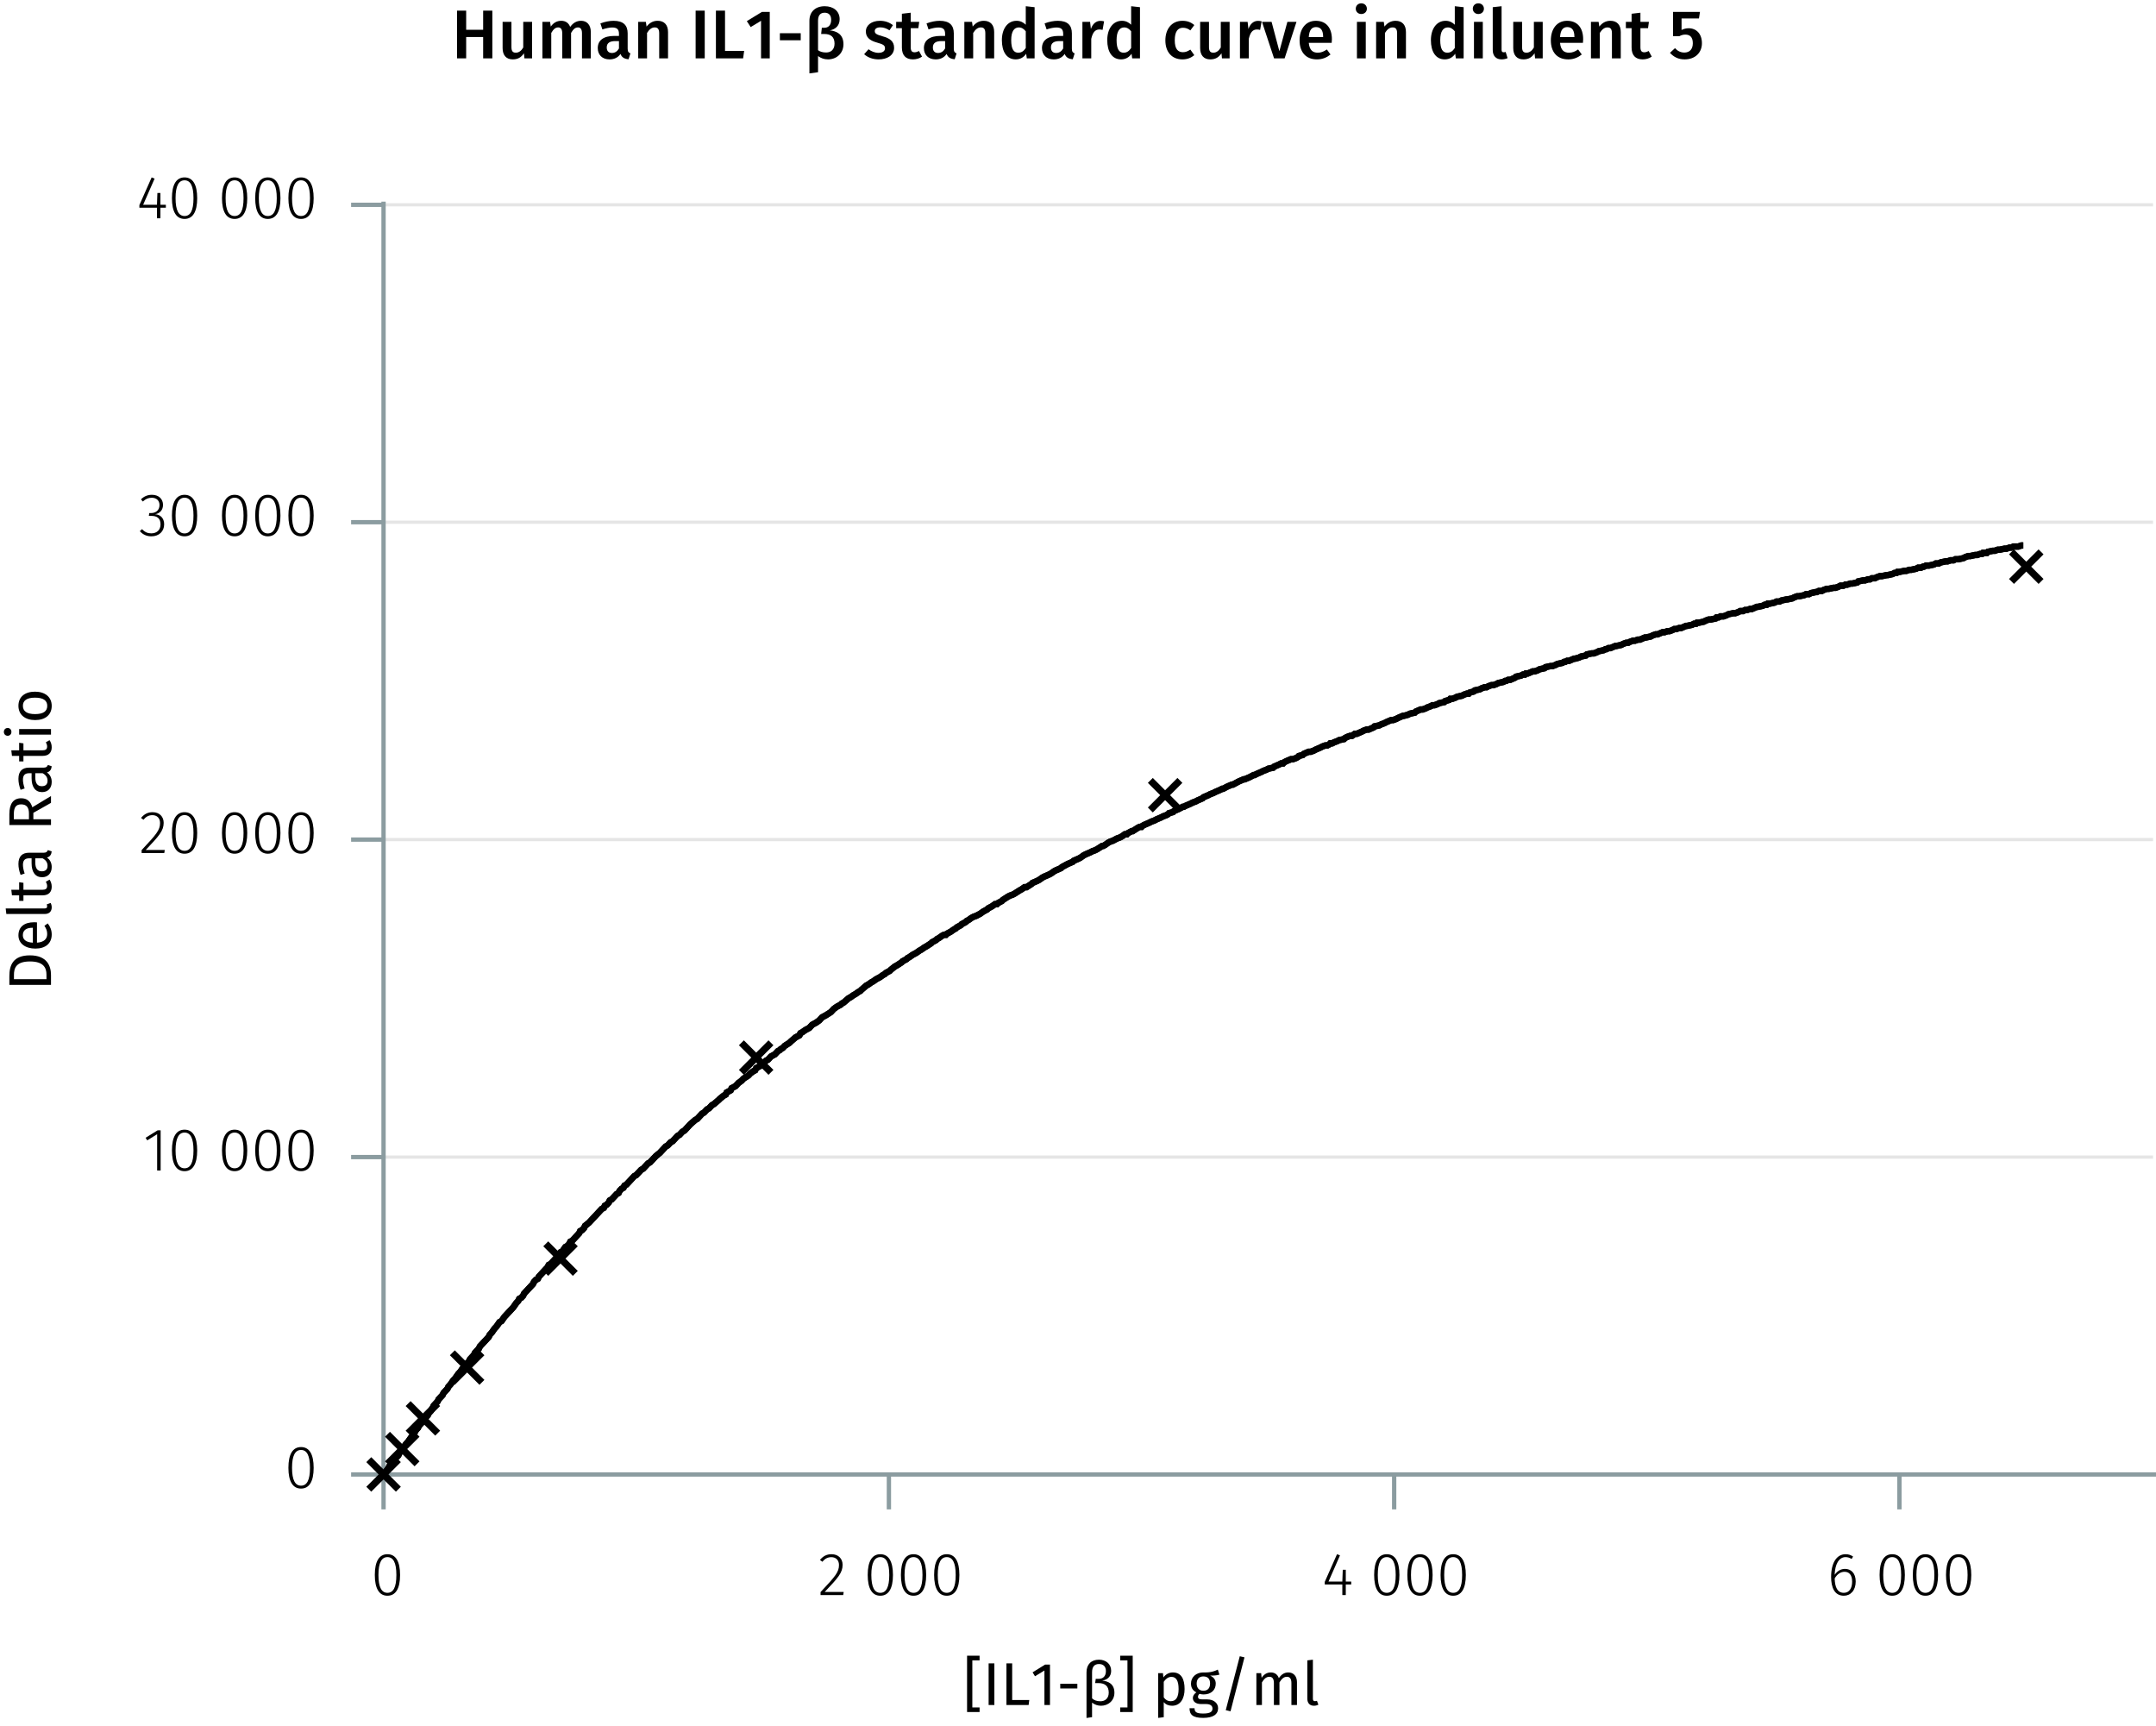 <?xml version="1.0" encoding="UTF-8"?><svg id="Calque_1" xmlns="http://www.w3.org/2000/svg" xmlns:xlink="http://www.w3.org/1999/xlink" viewBox="0 0 499.873 400.176"><defs><symbol id="_7-black-cross" viewBox="0 0 8 8"><polygon points="8 1.143 6.857 0 4 2.857 1.143 0 0 1.143 2.857 4 0 6.857 1.143 8 4 5.143 6.857 8 8 6.857 5.143 4 8 1.143" fill-rule="evenodd" stroke-width="0"/></symbol></defs><line x1="88.927" y1="268.218" x2="499.189" y2="268.218" fill="none" stroke="#e5e5e5" stroke-miterlimit="10" stroke-width=".75"/><line x1="88.927" y1="194.624" x2="499.189" y2="194.624" fill="none" stroke="#e5e5e5" stroke-miterlimit="10" stroke-width=".75"/><line x1="88.927" y1="121.05" x2="499.189" y2="121.05" fill="none" stroke="#e5e5e5" stroke-miterlimit="10" stroke-width=".75"/><line x1="88.927" y1="47.477" x2="499.189" y2="47.477" fill="none" stroke="#e5e5e5" stroke-miterlimit="10" stroke-width=".75"/><path d="m92.757,365.094c0,3.151-1.022,4.805-2.927,4.805-1.92,0-2.928-1.667-2.928-4.818s1.008-4.805,2.928-4.805,2.927,1.652,2.927,4.818Zm-5.015-.014c0,2.871.743,4.146,2.088,4.146s2.072-1.261,2.072-4.132-.728-4.146-2.072-4.146c-1.331,0-2.088,1.261-2.088,4.133Z" stroke-width="0"/><path d="m195.359,362.727c0,1.849-1.036,3.012-4.16,6.303h4.412l-.111.715h-5.253v-.687c3.46-3.684,4.272-4.65,4.272-6.289,0-1.106-.701-1.808-1.766-1.808-.896,0-1.513.379-2.087,1.065l-.561-.421c.743-.896,1.569-1.33,2.689-1.33,1.598,0,2.563,1.05,2.563,2.451Z" stroke-width="0"/><path d="m207.035,365.094c0,3.151-1.022,4.805-2.927,4.805-1.92,0-2.928-1.667-2.928-4.818s1.008-4.805,2.928-4.805,2.927,1.652,2.927,4.818Zm-5.015-.014c0,2.871.743,4.146,2.088,4.146s2.072-1.261,2.072-4.132-.728-4.146-2.072-4.146c-1.331,0-2.088,1.261-2.088,4.133Z" stroke-width="0"/><path d="m214.735,365.094c0,3.151-1.022,4.805-2.927,4.805-1.92,0-2.928-1.667-2.928-4.818s1.008-4.805,2.928-4.805,2.927,1.652,2.927,4.818Zm-5.015-.014c0,2.871.743,4.146,2.088,4.146s2.072-1.261,2.072-4.132-.728-4.146-2.072-4.146c-1.331,0-2.088,1.261-2.088,4.133Z" stroke-width="0"/><path d="m222.436,365.094c0,3.151-1.022,4.805-2.927,4.805-1.92,0-2.928-1.667-2.928-4.818s1.008-4.805,2.928-4.805,2.927,1.652,2.927,4.818Zm-5.015-.014c0,2.871.743,4.146,2.088,4.146s2.072-1.261,2.072-4.132-.728-4.146-2.072-4.146c-1.331,0-2.088,1.261-2.088,4.133Z" stroke-width="0"/><path d="m313.283,367.293h-1.261v2.451h-.799v-2.451h-4.076v-.603l2.844-6.415.687.279-2.661,6.065h3.207l.099-2.731h.7v2.731h1.261v.673Z" stroke-width="0"/><path d="m324.455,365.094c0,3.151-1.022,4.805-2.927,4.805-1.92,0-2.928-1.667-2.928-4.818s1.008-4.805,2.928-4.805,2.927,1.652,2.927,4.818Zm-5.015-.014c0,2.871.743,4.146,2.088,4.146s2.072-1.261,2.072-4.132-.728-4.146-2.072-4.146c-1.331,0-2.088,1.261-2.088,4.133Z" stroke-width="0"/><path d="m332.154,365.094c0,3.151-1.022,4.805-2.927,4.805-1.92,0-2.928-1.667-2.928-4.818s1.008-4.805,2.928-4.805,2.927,1.652,2.927,4.818Zm-5.015-.014c0,2.871.743,4.146,2.088,4.146s2.072-1.261,2.072-4.132-.728-4.146-2.072-4.146c-1.331,0-2.088,1.261-2.088,4.133Z" stroke-width="0"/><path d="m339.855,365.094c0,3.151-1.022,4.805-2.927,4.805-1.92,0-2.928-1.667-2.928-4.818s1.008-4.805,2.928-4.805,2.927,1.652,2.927,4.818Zm-5.015-.014c0,2.871.743,4.146,2.088,4.146s2.072-1.261,2.072-4.132-.728-4.146-2.072-4.146c-1.331,0-2.088,1.261-2.088,4.133Z" stroke-width="0"/><path d="m430.249,366.606c0,2.045-1.177,3.292-2.746,3.292-2.171,0-2.955-1.905-2.955-4.356,0-3.25,1.274-5.267,3.361-5.267.715,0,1.247.21,1.737.546l-.351.561c-.434-.28-.868-.435-1.4-.435-1.555,0-2.466,1.709-2.521,4.104.588-.854,1.387-1.373,2.396-1.373,1.345,0,2.479.938,2.479,2.928Zm-.827.028c0-1.625-.756-2.283-1.765-2.283-.967,0-1.751.616-2.283,1.54.056,2.073.645,3.334,2.129,3.334,1.261,0,1.919-1.078,1.919-2.591Z" stroke-width="0"/><path d="m441.644,365.094c0,3.151-1.022,4.805-2.927,4.805-1.92,0-2.928-1.667-2.928-4.818s1.008-4.805,2.928-4.805,2.927,1.652,2.927,4.818Zm-5.015-.014c0,2.871.743,4.146,2.088,4.146s2.072-1.261,2.072-4.132-.728-4.146-2.072-4.146c-1.331,0-2.088,1.261-2.088,4.133Z" stroke-width="0"/><path d="m449.344,365.094c0,3.151-1.022,4.805-2.927,4.805-1.92,0-2.928-1.667-2.928-4.818s1.008-4.805,2.928-4.805,2.927,1.652,2.927,4.818Zm-5.015-.014c0,2.871.743,4.146,2.088,4.146s2.072-1.261,2.072-4.132-.728-4.146-2.072-4.146c-1.331,0-2.088,1.261-2.088,4.133Z" stroke-width="0"/><path d="m457.044,365.094c0,3.151-1.022,4.805-2.927,4.805-1.92,0-2.928-1.667-2.928-4.818s1.008-4.805,2.928-4.805,2.927,1.652,2.927,4.818Zm-5.015-.014c0,2.871.743,4.146,2.088,4.146s2.072-1.261,2.072-4.132-.728-4.146-2.072-4.146c-1.331,0-2.088,1.261-2.088,4.133Z" stroke-width="0"/><path d="m440.388,341.791v8.093m-117.147-8.093v8.093m-117.147-8.093v8.093m-117.166-8.093v8.093m-.684-8.093h411.63" fill="none" stroke="#8b9ca0" stroke-miterlimit="10"/><path d="m72.724,340.256c0,3.151-1.022,4.805-2.927,4.805-1.92,0-2.928-1.667-2.928-4.818s1.008-4.805,2.928-4.805,2.927,1.652,2.927,4.818Zm-5.015-.014c0,2.871.743,4.146,2.088,4.146s2.072-1.261,2.072-4.132-.728-4.146-2.072-4.146c-1.331,0-2.088,1.261-2.088,4.133Z" stroke-width="0"/><path d="m37.247,271.333h-.812v-8.419l-2.297,1.429-.378-.602,2.787-1.724h.7v9.315Z" stroke-width="0"/><path d="m45.719,266.683c0,3.151-1.022,4.805-2.927,4.805-1.92,0-2.928-1.667-2.928-4.818s1.008-4.805,2.928-4.805,2.927,1.652,2.927,4.818Zm-5.015-.014c0,2.871.743,4.146,2.088,4.146s2.072-1.261,2.072-4.132-.728-4.146-2.072-4.146c-1.331,0-2.088,1.261-2.088,4.133Z" stroke-width="0"/><path d="m57.324,266.683c0,3.151-1.022,4.805-2.927,4.805-1.92,0-2.928-1.667-2.928-4.818s1.008-4.805,2.928-4.805,2.927,1.652,2.927,4.818Zm-5.015-.014c0,2.871.743,4.146,2.088,4.146s2.072-1.261,2.072-4.132-.728-4.146-2.072-4.146c-1.331,0-2.088,1.261-2.088,4.133Z" stroke-width="0"/><path d="m65.024,266.683c0,3.151-1.022,4.805-2.927,4.805-1.92,0-2.928-1.667-2.928-4.818s1.008-4.805,2.928-4.805,2.927,1.652,2.927,4.818Zm-5.015-.014c0,2.871.743,4.146,2.088,4.146s2.072-1.261,2.072-4.132-.728-4.146-2.072-4.146c-1.331,0-2.088,1.261-2.088,4.133Z" stroke-width="0"/><path d="m72.724,266.683c0,3.151-1.022,4.805-2.927,4.805-1.92,0-2.928-1.667-2.928-4.818s1.008-4.805,2.928-4.805,2.927,1.652,2.927,4.818Zm-5.015-.014c0,2.871.743,4.146,2.088,4.146s2.072-1.261,2.072-4.132-.728-4.146-2.072-4.146c-1.331,0-2.088,1.261-2.088,4.133Z" stroke-width="0"/><path d="m37.948,190.724c0,1.849-1.036,3.012-4.16,6.303h4.412l-.111.715h-5.253v-.687c3.46-3.684,4.272-4.65,4.272-6.289,0-1.106-.701-1.808-1.766-1.808-.896,0-1.513.379-2.087,1.065l-.561-.421c.743-.896,1.569-1.33,2.689-1.33,1.598,0,2.563,1.05,2.563,2.451Z" stroke-width="0"/><path d="m45.719,193.091c0,3.151-1.022,4.805-2.927,4.805-1.92,0-2.928-1.667-2.928-4.818s1.008-4.805,2.928-4.805,2.927,1.652,2.927,4.818Zm-5.015-.014c0,2.871.743,4.146,2.088,4.146s2.072-1.261,2.072-4.132-.728-4.146-2.072-4.146c-1.331,0-2.088,1.261-2.088,4.133Z" stroke-width="0"/><path d="m57.324,193.091c0,3.151-1.022,4.805-2.927,4.805-1.92,0-2.928-1.667-2.928-4.818s1.008-4.805,2.928-4.805,2.927,1.652,2.927,4.818Zm-5.015-.014c0,2.871.743,4.146,2.088,4.146s2.072-1.261,2.072-4.132-.728-4.146-2.072-4.146c-1.331,0-2.088,1.261-2.088,4.133Z" stroke-width="0"/><path d="m65.024,193.091c0,3.151-1.022,4.805-2.927,4.805-1.92,0-2.928-1.667-2.928-4.818s1.008-4.805,2.928-4.805,2.927,1.652,2.927,4.818Zm-5.015-.014c0,2.871.743,4.146,2.088,4.146s2.072-1.261,2.072-4.132-.728-4.146-2.072-4.146c-1.331,0-2.088,1.261-2.088,4.133Z" stroke-width="0"/><path d="m72.724,193.091c0,3.151-1.022,4.805-2.927,4.805-1.92,0-2.928-1.667-2.928-4.818s1.008-4.805,2.928-4.805,2.927,1.652,2.927,4.818Zm-5.015-.014c0,2.871.743,4.146,2.088,4.146s2.072-1.261,2.072-4.132-.728-4.146-2.072-4.146c-1.331,0-2.088,1.261-2.088,4.133Z" stroke-width="0"/><path d="m37.795,117.024c0,1.261-.799,2.003-1.835,2.185,1.162.057,2.101.854,2.101,2.325,0,1.625-1.162,2.788-2.969,2.788-1.093,0-1.976-.406-2.676-1.205l.519-.462c.658.714,1.316.98,2.129.98,1.373,0,2.157-.854,2.157-2.087,0-1.415-.841-1.961-2.102-1.961h-.616l.112-.659h.448c.98,0,1.919-.588,1.919-1.862,0-1.037-.715-1.682-1.793-1.682-.784,0-1.4.253-2.073.869l-.435-.505c.729-.7,1.527-1.05,2.55-1.05,1.625,0,2.563,1.022,2.563,2.325Z" stroke-width="0"/><path d="m45.719,119.518c0,3.151-1.022,4.805-2.927,4.805-1.92,0-2.928-1.667-2.928-4.818s1.008-4.805,2.928-4.805,2.927,1.652,2.927,4.818Zm-5.015-.014c0,2.871.743,4.146,2.088,4.146s2.072-1.261,2.072-4.132-.728-4.146-2.072-4.146c-1.331,0-2.088,1.261-2.088,4.133Z" stroke-width="0"/><path d="m57.324,119.518c0,3.151-1.022,4.805-2.927,4.805-1.92,0-2.928-1.667-2.928-4.818s1.008-4.805,2.928-4.805,2.927,1.652,2.927,4.818Zm-5.015-.014c0,2.871.743,4.146,2.088,4.146s2.072-1.261,2.072-4.132-.728-4.146-2.072-4.146c-1.331,0-2.088,1.261-2.088,4.133Z" stroke-width="0"/><path d="m65.024,119.518c0,3.151-1.022,4.805-2.927,4.805-1.92,0-2.928-1.667-2.928-4.818s1.008-4.805,2.928-4.805,2.927,1.652,2.927,4.818Zm-5.015-.014c0,2.871.743,4.146,2.088,4.146s2.072-1.261,2.072-4.132-.728-4.146-2.072-4.146c-1.331,0-2.088,1.261-2.088,4.133Z" stroke-width="0"/><path d="m72.725,119.518c0,3.151-1.022,4.805-2.927,4.805-1.92,0-2.928-1.667-2.928-4.818s1.008-4.805,2.928-4.805,2.927,1.652,2.927,4.818Zm-5.015-.014c0,2.871.743,4.146,2.088,4.146s2.072-1.261,2.072-4.132-.728-4.146-2.072-4.146c-1.331,0-2.088,1.261-2.088,4.133Z" stroke-width="0"/><path d="m38.453,48.143h-1.261v2.451h-.799v-2.451h-4.076v-.603l2.844-6.415.687.279-2.661,6.065h3.207l.099-2.731h.7v2.731h1.261v.673Z" stroke-width="0"/><path d="m45.719,45.943c0,3.151-1.022,4.805-2.927,4.805-1.92,0-2.928-1.667-2.928-4.818s1.008-4.805,2.928-4.805,2.927,1.652,2.927,4.818Zm-5.015-.014c0,2.871.743,4.146,2.088,4.146s2.072-1.261,2.072-4.132-.728-4.146-2.072-4.146c-1.331,0-2.088,1.261-2.088,4.133Z" stroke-width="0"/><path d="m57.324,45.943c0,3.151-1.022,4.805-2.927,4.805-1.92,0-2.928-1.667-2.928-4.818s1.008-4.805,2.928-4.805,2.927,1.652,2.927,4.818Zm-5.015-.014c0,2.871.743,4.146,2.088,4.146s2.072-1.261,2.072-4.132-.728-4.146-2.072-4.146c-1.331,0-2.088,1.261-2.088,4.133Z" stroke-width="0"/><path d="m65.024,45.943c0,3.151-1.022,4.805-2.927,4.805-1.92,0-2.928-1.667-2.928-4.818s1.008-4.805,2.928-4.805,2.927,1.652,2.927,4.818Zm-5.015-.014c0,2.871.743,4.146,2.088,4.146s2.072-1.261,2.072-4.132-.728-4.146-2.072-4.146c-1.331,0-2.088,1.261-2.088,4.133Z" stroke-width="0"/><path d="m72.724,45.943c0,3.151-1.022,4.805-2.927,4.805-1.92,0-2.928-1.667-2.928-4.818s1.008-4.805,2.928-4.805,2.927,1.652,2.927,4.818Zm-5.015-.014c0,2.871.743,4.146,2.088,4.146s2.072-1.261,2.072-4.132-.728-4.146-2.072-4.146c-1.331,0-2.088,1.261-2.088,4.133Z" stroke-width="0"/><path d="m88.927,47.477h-7.521m7.521,73.573h-7.521m7.521,73.573h-7.521m7.521,73.594h-7.521m7.521,73.573h-7.521m7.521.736V46.741" fill="none" stroke="#8b9ca0" stroke-miterlimit="10"/><polyline points="88.927 341.791 89.155 341.546 90.066 340.319 90.294 339.829 91.206 338.848 91.434 338.358 91.89 337.867 92.346 337.377 92.573 336.886 93.029 336.15 93.485 335.66 94.169 334.679 94.625 334.188 95.308 333.207 95.764 332.717 96.448 331.491 96.904 331 97.132 330.51 97.588 330.019 98.043 329.529 98.271 329.038 98.727 328.548 99.183 328.057 99.411 327.567 99.867 327.076 100.323 326.341 100.55 325.85 101.006 325.36 101.462 324.869 101.69 324.379 102.146 323.888 102.602 323.398 102.83 322.907 103.285 322.417 103.741 321.926 103.969 321.436 104.425 320.945 105.109 319.964 105.564 319.474 106.248 318.493 106.704 318.002 107.388 317.021 107.844 316.531 108.299 316.04 108.755 315.55 108.983 315.059 109.439 314.569 109.895 314.078 110.123 313.588 110.579 313.097 111.034 312.607 111.262 312.116 111.718 311.626 112.174 311.135 112.402 310.89 112.858 310.4 113.314 309.909 113.541 309.419 113.997 308.928 114.681 307.947 115.137 307.457 115.821 306.476 116.276 306.23 116.96 305.25 117.416 304.759 117.872 304.269 118.556 303.533 119.011 303.042 119.695 302.061 120.151 301.571 120.379 301.08 120.835 300.835 121.29 300.345 121.518 299.854 121.974 299.364 122.43 298.873 122.658 298.628 123.114 298.137 123.57 297.647 123.798 297.156 124.253 296.666 124.709 296.421 124.937 295.93 125.393 295.44 125.849 294.949 126.077 294.704 126.532 294.213 126.988 293.723 127.216 293.233 127.672 292.987 128.128 292.497 128.584 292.006 128.812 291.761 129.267 291.271 129.723 290.78 129.951 290.29 130.407 290.044 131.091 289.063 131.547 288.818 132.002 288.328 132.23 287.837 132.686 287.592 133.142 287.101 133.826 286.366 134.282 285.875 134.509 285.385 134.965 285.139 135.421 284.649 135.649 284.158 136.561 283.423 136.789 283.178 137.244 282.687 137.928 281.951 138.384 281.461 138.84 280.97 139.068 280.725 139.524 280.235 139.998 279.989 140.226 279.499 140.682 279.254 141.138 278.763 141.366 278.273 141.822 278.027 142.277 277.537 142.505 277.292 142.961 276.801 143.417 276.556 143.645 276.065 144.101 275.575 144.557 275.33 144.785 274.839 145.24 274.594 145.696 274.103 145.924 273.858 146.38 273.368 147.064 272.632 147.519 272.387 147.975 271.896 148.659 271.161 149.115 270.915 150.254 269.689 150.71 269.444 151.394 268.708 151.85 268.218 152.078 267.972 152.989 267.237 153.217 266.991 153.673 266.501 154.357 265.765 154.813 265.52 155.269 265.029 155.496 264.784 155.952 264.539 156.636 263.803 157.092 263.313 157.548 263.067 158.231 262.332 158.687 262.086 159.827 260.86 160.055 260.615 161.194 259.614 161.65 259.368 162.106 258.878 162.334 258.633 162.79 258.142 163.245 257.897 163.473 257.652 163.929 257.161 164.385 256.916 164.613 256.671 165.069 256.18 165.525 255.935 166.664 254.954 166.892 254.709 167.804 253.973 168.26 253.728 168.487 253.237 169.399 252.747 169.627 252.256 170.083 252.011 170.539 251.766 170.767 251.52 171.222 251.03 171.906 250.54 172.362 250.049 173.502 249.313 173.957 248.823 174.641 248.332 175.097 248.087 175.325 247.597 175.781 247.351 176.237 247.106 176.464 246.861 177.376 246.125 177.604 245.88 178.06 245.635 178.744 244.899 179.199 244.654 179.655 244.408 180.339 243.673 180.795 243.427 181.023 243.182 181.479 242.937 181.934 242.446 183.074 241.711 183.302 241.465 184.441 240.484 184.897 240.239 185.353 239.994 185.581 239.504 186.037 239.258 186.721 238.768 187.176 238.523 187.632 238.277 188.316 237.542 188.772 237.296 189.228 237.051 189.911 236.561 190.367 236.07 190.595 235.825 191.051 235.58 191.507 235.334 192.646 234.599 192.874 234.353 193.33 233.863 194.014 233.372 194.47 233.127 194.925 232.882 195.153 232.637 195.609 232.391 196.749 231.41 197.205 231.165 197.888 230.675 198.344 230.429 199.028 229.939 199.484 229.694 199.712 229.448 200.851 228.467 201.307 228.222 201.991 227.732 202.447 227.487 203.13 226.996 203.586 226.751 204.042 226.506 204.726 226.015 205.181 225.77 205.409 225.525 205.865 225.279 206.321 225.034 206.549 224.789 207.461 224.053 207.916 223.808 209.056 223.072 209.284 222.827 209.74 222.582 210.196 222.336 210.423 222.091 210.879 221.846 211.563 221.355 212.019 221.11 212.475 220.865 213.158 220.374 213.614 220.129 214.298 219.639 214.754 219.393 215.893 218.658 216.121 218.412 216.577 218.167 217.033 217.922 217.261 217.677 217.717 217.431 218.4 216.941 218.856 216.696 219.312 216.696 219.54 216.451 219.996 216.205 220.452 215.96 221.135 215.47 221.591 215.224 221.819 214.979 222.731 214.489 222.959 214.243 223.87 213.753 224.098 213.508 224.554 213.262 225.238 212.772 225.694 212.527 226.377 212.281 226.833 212.036 227.289 211.791 227.973 211.3 228.429 211.055 228.884 210.81 229.112 210.565 229.568 210.319 230.024 210.074 230.708 209.584 231.164 209.584 231.391 209.338 231.847 209.093 232.303 208.848 232.531 208.603 233.671 207.867 234.126 207.622 234.81 207.376 235.266 207.131 236.406 206.395 236.861 206.15 237.545 205.66 238.001 205.66 239.141 204.924 239.368 204.679 240.508 204.188 240.964 203.943 241.648 203.453 242.103 203.207 243.243 202.717 243.699 202.472 244.383 201.981 244.838 201.736 245.978 201.245 246.206 201 247.117 200.51 247.573 200.264 248.713 199.774 248.941 199.529 250.08 199.038 250.536 198.793 251.22 198.302 251.676 198.057 252.815 197.567 253.271 197.321 253.955 197.076 254.411 196.831 255.55 196.095 255.778 196.095 256.234 195.85 256.918 195.359 257.374 195.114 258.057 194.869 258.513 194.624 258.969 194.378 259.653 194.133 260.109 193.888 260.792 193.398 261.248 193.398 261.476 193.152 261.932 192.907 262.388 192.662 262.616 192.662 263.755 191.926 264.211 191.681 264.667 191.681 264.895 191.436 265.35 191.19 266.49 190.7 266.946 190.455 267.63 190.209 268.085 189.964 269.225 189.474 269.681 189.228 270.365 188.983 270.82 188.738 271.048 188.493 271.96 188.247 272.188 188.002 273.327 187.512 273.783 187.266 274.239 187.021 274.467 187.021 274.923 186.776 276.062 186.285 276.518 186.04 277.202 185.795 277.658 185.55 278.797 185.059 279.025 184.814 280.165 184.323 280.621 184.078 281.304 183.833 281.76 183.588 282.9 183.097 283.356 182.852 283.584 182.852 284.039 182.607 284.495 182.361 285.635 181.871 285.863 181.871 286.774 181.381 287.23 181.135 288.37 180.645 288.598 180.645 289.737 180.154 290.193 179.909 290.649 179.664 290.877 179.664 291.333 179.419 292.472 178.928 292.928 178.683 293.612 178.438 294.068 178.192 295.207 177.947 295.435 177.702 296.575 177.211 297.03 176.966 297.486 176.966 297.714 176.721 298.17 176.476 299.31 175.985 299.765 175.985 300.449 175.74 300.905 175.495 301.133 175.249 302.045 175.004 302.272 174.759 303.412 174.268 303.868 174.268 304.552 174.023 305.007 173.778 306.147 173.287 306.603 173.042 307.286 172.797 307.742 172.797 308.198 172.552 308.426 172.306 308.882 172.306 309.338 172.061 310.021 171.816 310.477 171.571 311.617 171.325 311.845 171.08 312.301 170.835 312.984 170.59 313.44 170.59 314.124 170.099 314.58 170.099 315.719 169.609 316.175 169.364 316.859 169.118 317.315 169.118 318.454 168.628 318.682 168.383 319.822 168.137 320.278 167.892 320.961 167.647 321.417 167.402 322.557 166.911 323.012 166.911 323.696 166.666 324.152 166.421 325.292 165.93 325.52 165.93 326.431 165.685 326.887 165.44 328.027 165.194 328.255 164.949 329.394 164.459 329.85 164.459 330.534 164.213 330.989 163.968 331.673 163.723 332.129 163.478 332.585 163.478 333.269 163.232 333.724 162.987 334.864 162.742 335.092 162.497 336.004 162.251 336.231 162.006 336.687 162.006 337.371 161.761 337.827 161.516 338.966 161.27 339.422 161.025 340.106 160.78 340.562 160.78 340.79 160.535 341.701 160.289 341.929 160.044 343.069 159.799 343.525 159.554 344.208 159.308 344.664 159.308 345.12 159.063 345.804 158.818 346.26 158.818 346.943 158.573 347.399 158.328 348.539 158.082 348.995 157.837 349.222 157.837 349.678 157.592 350.134 157.592 351.274 157.101 351.502 156.856 352.641 156.611 353.097 156.366 353.553 156.366 353.781 156.12 354.237 156.12 355.376 155.63 355.832 155.63 356.516 155.385 356.972 155.139 358.111 154.894 358.339 154.649 359.479 154.404 359.934 154.404 360.618 154.158 361.074 153.913 362.214 153.668 362.669 153.423 362.897 153.423 363.353 153.177 363.809 153.177 364.948 152.687 365.176 152.687 366.088 152.442 366.544 152.196 367.683 151.951 367.911 151.706 369.051 151.461 369.507 151.461 370.191 151.215 370.646 150.97 371.786 150.725 372.242 150.48 372.47 150.48 372.925 150.234 373.381 150.234 374.521 149.744 374.749 149.744 375.888 149.499 376.344 149.253 377.028 149.008 377.484 149.008 377.94 148.763 378.623 148.518 379.079 148.518 379.763 148.272 380.219 148.272 381.358 147.782 381.586 147.782 382.726 147.537 383.182 147.292 383.865 147.046 384.321 147.046 385.461 146.556 385.916 146.556 386.6 146.311 387.056 146.311 387.74 146.065 388.196 145.82 388.651 145.82 389.335 145.575 389.791 145.575 390.931 145.084 391.158 145.084 392.298 144.839 392.754 144.594 393.21 144.594 393.438 144.349 393.893 144.349 395.033 144.103 395.489 143.858 396.173 143.613 396.628 143.613 397.768 143.368 397.996 143.122 398.452 143.122 398.908 142.877 399.591 142.877 400.275 142.632 400.731 142.387 401.87 142.141 402.326 142.141 403.01 141.896 403.466 141.651 404.15 141.651 404.605 141.406 405.061 141.406 405.745 141.16 406.201 141.16 407.34 140.67 407.568 140.67 408.708 140.425 409.164 140.179 409.619 140.179 409.847 139.934 410.303 139.934 411.443 139.689 411.899 139.444 412.582 139.444 413.038 139.198 414.178 138.953 414.406 138.953 415.545 138.708 416.001 138.463 416.685 138.217 417.141 138.217 418.28 137.972 418.736 137.727 419.42 137.727 419.876 137.482 421.015 137.236 421.243 137.236 421.699 136.991 422.383 136.991 422.838 136.746 423.522 136.501 423.978 136.501 425.118 136.255 425.573 136.255 426.257 136.01 426.713 135.765 427.397 135.765 427.852 135.52 428.308 135.52 428.992 135.275 429.448 135.275 430.587 135.029 430.815 134.784 431.955 134.539 432.411 134.539 433.094 134.294 433.55 134.294 434.006 134.048 434.69 134.048 435.146 133.803 435.829 133.558 436.285 133.558 437.425 133.313 437.653 133.313 438.792 133.067 439.248 132.822 439.704 132.822 439.932 132.577 440.388 132.577 441.527 132.332 441.983 132.332 442.667 132.086 443.123 132.086 444.262 131.841 444.718 131.596 445.402 131.596 445.858 131.351 446.086 131.351 446.541 131.105 447.225 131.105 448.365 130.86 448.82 130.615 449.504 130.615 449.96 130.37 451.1 130.124 451.555 130.124 452.239 129.879 452.923 129.879 453.379 129.634 454.062 129.634 455.202 129.389 455.658 129.143 456.342 128.898 456.797 128.898 457.937 128.653 458.393 128.653 459.077 128.408 459.532 128.408 459.76 128.162 460.672 128.162 460.9 127.917 462.039 127.672 462.495 127.672 463.179 127.427 463.635 127.427 464.774 127.181 465.23 127.181 465.914 126.936 466.37 126.936 466.826 126.691 467.965 126.691 468.649 126.446 469.105 126.446" fill="none" stroke="#000" stroke-miterlimit="1.5" stroke-width="1.44"/><polyline points="88.927 341.791 89.155 341.546 90.066 340.319 90.294 339.829 91.206 338.848 91.434 338.358 91.89 337.867 92.346 337.377 92.573 336.886 93.029 336.15 93.485 335.66 94.169 334.679 94.625 334.188 95.308 333.207 95.764 332.717 96.448 331.491 96.904 331 97.132 330.51 97.588 330.019 98.043 329.529 98.271 329.038 98.727 328.548 99.183 328.057 99.411 327.567 99.867 327.076 100.323 326.341 100.55 325.85 101.006 325.36 101.462 324.869 101.69 324.379 102.146 323.888 102.602 323.398 102.83 322.907 103.285 322.417 103.741 321.926 103.969 321.436 104.425 320.945 105.109 319.964 105.564 319.474 106.248 318.493 106.704 318.002 107.388 317.021 107.844 316.531 108.299 316.04 108.755 315.55 108.983 315.059 109.439 314.569 109.895 314.078 110.123 313.588 110.579 313.097 111.034 312.607 111.262 312.116 111.718 311.626 112.174 311.135 112.402 310.89 112.858 310.4 113.314 309.909 113.541 309.419 113.997 308.928 114.681 307.947 115.137 307.457 115.821 306.476 116.276 306.23 116.96 305.25 117.416 304.759 117.872 304.269 118.556 303.533 119.011 303.042 119.695 302.061 120.151 301.571 120.379 301.08 120.835 300.835 121.29 300.345 121.518 299.854 121.974 299.364 122.43 298.873 122.658 298.628 123.114 298.137 123.57 297.647 123.798 297.156 124.253 296.666 124.709 296.421 124.937 295.93 125.393 295.44 125.849 294.949 126.077 294.704 126.532 294.213 126.988 293.723 127.216 293.233 127.672 292.987 128.128 292.497 128.584 292.006 128.812 291.761 129.267 291.271 129.723 290.78 129.951 290.29 130.407 290.044 131.091 289.063 131.547 288.818 132.002 288.328 132.23 287.837 132.686 287.592 133.142 287.101 133.826 286.366 134.282 285.875 134.509 285.385 134.965 285.139 135.421 284.649 135.649 284.158 136.561 283.423 136.789 283.178 137.244 282.687 137.928 281.951 138.384 281.461 138.84 280.97 139.068 280.725 139.524 280.235 139.998 279.989 140.226 279.499 140.682 279.254 141.138 278.763 141.366 278.273 141.822 278.027 142.277 277.537 142.505 277.292 142.961 276.801 143.417 276.556 143.645 276.065 144.101 275.575 144.557 275.33 144.785 274.839 145.24 274.594 145.696 274.103 145.924 273.858 146.38 273.368 147.064 272.632 147.519 272.387 147.975 271.896 148.659 271.161 149.115 270.915 150.254 269.689 150.71 269.444 151.394 268.708 151.85 268.218 152.078 267.972 152.989 267.237 153.217 266.991 153.673 266.501 154.357 265.765 154.813 265.52 155.269 265.029 155.496 264.784 155.952 264.539 156.636 263.803 157.092 263.313 157.548 263.067 158.231 262.332 158.687 262.086 159.827 260.86 160.055 260.615 161.194 259.614 161.65 259.368 162.106 258.878 162.334 258.633 162.79 258.142 163.245 257.897 163.473 257.652 163.929 257.161 164.385 256.916 164.613 256.671 165.069 256.18 165.525 255.935 166.664 254.954 166.892 254.709 167.804 253.973 168.26 253.728 168.487 253.237 169.399 252.747 169.627 252.256 170.083 252.011 170.539 251.766 170.767 251.52 171.222 251.03 171.906 250.54 172.362 250.049 173.502 249.313 173.957 248.823 174.641 248.332 175.097 248.087 175.325 247.597 175.781 247.351 176.237 247.106 176.464 246.861 177.376 246.125 177.604 245.88 178.06 245.635 178.744 244.899 179.199 244.654 179.655 244.408 180.339 243.673 180.795 243.427 181.023 243.182 181.479 242.937 181.934 242.446 183.074 241.711 183.302 241.465 184.441 240.484 184.897 240.239 185.353 239.994 185.581 239.504 186.037 239.258 186.721 238.768 187.176 238.523 187.632 238.277 188.316 237.542 188.772 237.296 189.228 237.051 189.911 236.561 190.367 236.07 190.595 235.825 191.051 235.58 191.507 235.334 192.646 234.599 192.874 234.353 193.33 233.863 194.014 233.372 194.47 233.127 194.925 232.882 195.153 232.637 195.609 232.391 196.749 231.41 197.205 231.165 197.888 230.675 198.344 230.429 199.028 229.939 199.484 229.694 199.712 229.448 200.851 228.467 201.307 228.222 201.991 227.732 202.447 227.487 203.13 226.996 203.586 226.751 204.042 226.506 204.726 226.015 205.181 225.77 205.409 225.525 205.865 225.279 206.321 225.034 206.549 224.789 207.461 224.053 207.916 223.808 209.056 223.072 209.284 222.827 209.74 222.582 210.196 222.336 210.423 222.091 210.879 221.846 211.563 221.355 212.019 221.11 212.475 220.865 213.158 220.374 213.614 220.129 214.298 219.639 214.754 219.393 215.893 218.658 216.121 218.412 216.577 218.167 217.033 217.922 217.261 217.677 217.717 217.431 218.4 216.941 218.856 216.696 219.312 216.696 219.54 216.451 219.996 216.205 220.452 215.96 221.135 215.47 221.591 215.224 221.819 214.979 222.731 214.489 222.959 214.243 223.87 213.753 224.098 213.508 224.554 213.262 225.238 212.772 225.694 212.527 226.377 212.281 226.833 212.036 227.289 211.791 227.973 211.3 228.429 211.055 228.884 210.81 229.112 210.565 229.568 210.319 230.024 210.074 230.708 209.584 231.164 209.584 231.391 209.338 231.847 209.093 232.303 208.848 232.531 208.603 233.671 207.867 234.126 207.622 234.81 207.376 235.266 207.131 236.406 206.395 236.861 206.15 237.545 205.66 238.001 205.66 239.141 204.924 239.368 204.679 240.508 204.188 240.964 203.943 241.648 203.453 242.103 203.207 243.243 202.717 243.699 202.472 244.383 201.981 244.838 201.736 245.978 201.245 246.206 201 247.117 200.51 247.573 200.264 248.713 199.774 248.941 199.529 250.08 199.038 250.536 198.793 251.22 198.302 251.676 198.057 252.815 197.567 253.271 197.321 253.955 197.076 254.411 196.831 255.55 196.095 255.778 196.095 256.234 195.85 256.918 195.359 257.374 195.114 258.057 194.869 258.513 194.624 258.969 194.378 259.653 194.133 260.109 193.888 260.792 193.398 261.248 193.398 261.476 193.152 261.932 192.907 262.388 192.662 262.616 192.662 263.755 191.926 264.211 191.681 264.667 191.681 264.895 191.436 265.35 191.19 266.49 190.7 266.946 190.455 267.63 190.209 268.085 189.964 269.225 189.474 269.681 189.228 270.365 188.983 270.82 188.738 271.048 188.493 271.96 188.247 272.188 188.002 273.327 187.512 273.783 187.266 274.239 187.021 274.467 187.021 274.923 186.776 276.062 186.285 276.518 186.04 277.202 185.795 277.658 185.55 278.797 185.059 279.025 184.814 280.165 184.323 280.621 184.078 281.304 183.833 281.76 183.588 282.9 183.097 283.356 182.852 283.584 182.852 284.039 182.607 284.495 182.361 285.635 181.871 285.863 181.871 286.774 181.381 287.23 181.135 288.37 180.645 288.598 180.645 289.737 180.154 290.193 179.909 290.649 179.664 290.877 179.664 291.333 179.419 292.472 178.928 292.928 178.683 293.612 178.438 294.068 178.192 295.207 177.947 295.435 177.702 296.575 177.211 297.03 176.966 297.486 176.966 297.714 176.721 298.17 176.476 299.31 175.985 299.765 175.985 300.449 175.74 300.905 175.495 301.133 175.249 302.045 175.004 302.272 174.759 303.412 174.268 303.868 174.268 304.552 174.023 305.007 173.778 306.147 173.287 306.603 173.042 307.286 172.797 307.742 172.797 308.198 172.552 308.426 172.306 308.882 172.306 309.338 172.061 310.021 171.816 310.477 171.571 311.617 171.325 311.845 171.08 312.301 170.835 312.984 170.59 313.44 170.59 314.124 170.099 314.58 170.099 315.719 169.609 316.175 169.364 316.859 169.118 317.315 169.118 318.454 168.628 318.682 168.383 319.822 168.137 320.278 167.892 320.961 167.647 321.417 167.402 322.557 166.911 323.012 166.911 323.696 166.666 324.152 166.421 325.292 165.93 325.52 165.93 326.431 165.685 326.887 165.44 328.027 165.194 328.255 164.949 329.394 164.459 329.85 164.459 330.534 164.213 330.989 163.968 331.673 163.723 332.129 163.478 332.585 163.478 333.269 163.232 333.724 162.987 334.864 162.742 335.092 162.497 336.004 162.251 336.231 162.006 336.687 162.006 337.371 161.761 337.827 161.516 338.966 161.27 339.422 161.025 340.106 160.78 340.562 160.78 340.79 160.535 341.701 160.289 341.929 160.044 343.069 159.799 343.525 159.554 344.208 159.308 344.664 159.308 345.12 159.063 345.804 158.818 346.26 158.818 346.943 158.573 347.399 158.328 348.539 158.082 348.995 157.837 349.222 157.837 349.678 157.592 350.134 157.592 351.274 157.101 351.502 156.856 352.641 156.611 353.097 156.366 353.553 156.366 353.781 156.12 354.237 156.12 355.376 155.63 355.832 155.63 356.516 155.385 356.972 155.139 358.111 154.894 358.339 154.649 359.479 154.404 359.934 154.404 360.618 154.158 361.074 153.913 362.214 153.668 362.669 153.423 362.897 153.423 363.353 153.177 363.809 153.177 364.948 152.687 365.176 152.687 366.088 152.442 366.544 152.196 367.683 151.951 367.911 151.706 369.051 151.461 369.507 151.461 370.191 151.215 370.646 150.97 371.786 150.725 372.242 150.48 372.47 150.48 372.925 150.234 373.381 150.234 374.521 149.744 374.749 149.744 375.888 149.499 376.344 149.253 377.028 149.008 377.484 149.008 377.94 148.763 378.623 148.518 379.079 148.518 379.763 148.272 380.219 148.272 381.358 147.782 381.586 147.782 382.726 147.537 383.182 147.292 383.865 147.046 384.321 147.046 385.461 146.556 385.916 146.556 386.6 146.311 387.056 146.311 387.74 146.065 388.196 145.82 388.651 145.82 389.335 145.575 389.791 145.575 390.931 145.084 391.158 145.084 392.298 144.839 392.754 144.594 393.21 144.594 393.438 144.349 393.893 144.349 395.033 144.103 395.489 143.858 396.173 143.613 396.628 143.613 397.768 143.368 397.996 143.122 398.452 143.122 398.908 142.877 399.591 142.877 400.275 142.632 400.731 142.387 401.87 142.141 402.326 142.141 403.01 141.896 403.466 141.651 404.15 141.651 404.605 141.406 405.061 141.406 405.745 141.16 406.201 141.16 407.34 140.67 407.568 140.67 408.708 140.425 409.164 140.179 409.619 140.179 409.847 139.934 410.303 139.934 411.443 139.689 411.899 139.444 412.582 139.444 413.038 139.198 414.178 138.953 414.406 138.953 415.545 138.708 416.001 138.463 416.685 138.217 417.141 138.217 418.28 137.972 418.736 137.727 419.42 137.727 419.876 137.482 421.015 137.236 421.243 137.236 421.699 136.991 422.383 136.991 422.838 136.746 423.522 136.501 423.978 136.501 425.118 136.255 425.573 136.255 426.257 136.01 426.713 135.765 427.397 135.765 427.852 135.52 428.308 135.52 428.992 135.275 429.448 135.275 430.587 135.029 430.815 134.784 431.955 134.539 432.411 134.539 433.094 134.294 433.55 134.294 434.006 134.048 434.69 134.048 435.146 133.803 435.829 133.558 436.285 133.558 437.425 133.313 437.653 133.313 438.792 133.067 439.248 132.822 439.704 132.822 439.932 132.577 440.388 132.577 441.527 132.332 441.983 132.332 442.667 132.086 443.123 132.086 444.262 131.841 444.718 131.596 445.402 131.596 445.858 131.351 446.086 131.351 446.541 131.105 447.225 131.105 448.365 130.86 448.82 130.615 449.504 130.615 449.96 130.37 451.1 130.124 451.555 130.124 452.239 129.879 452.923 129.879 453.379 129.634 454.062 129.634 455.202 129.389 455.658 129.143 456.342 128.898 456.797 128.898 457.937 128.653 458.393 128.653 459.077 128.408 459.532 128.408 459.76 128.162 460.672 128.162 460.9 127.917 462.039 127.672 462.495 127.672 463.179 127.427 463.635 127.427 464.774 127.181 465.23 127.181 465.914 126.936 466.37 126.936 466.826 126.691 467.965 126.691 468.649 126.446 469.105 126.446" fill="none" stroke="#000" stroke-miterlimit="10" stroke-width="1.5"/><path d="m112.02,8.581h-3.938v4.946h-2.112V2.467h2.112v4.434h3.938V2.467h2.129v11.061h-2.129v-4.946Z" stroke-width="0"/><path d="m123.365,13.527h-1.777l-.111-1.185c-.625.961-1.425,1.425-2.594,1.425-1.536,0-2.353-.992-2.353-2.625v-6.083h2.049v5.827c0,.992.32,1.328,1.024,1.328s1.28-.464,1.713-1.2v-5.955h2.049v8.468Z" stroke-width="0"/><path d="m136.982,7.396v6.131h-2.049v-5.811c0-1.057-.416-1.36-.929-1.36-.704,0-1.136.496-1.601,1.28v5.891h-2.049v-5.811c0-1.057-.432-1.36-.928-1.36-.721,0-1.152.496-1.617,1.28v5.891h-2.049V5.06h1.777l.16,1.104c.607-.848,1.376-1.344,2.448-1.344.993,0,1.729.527,2.049,1.424.641-.88,1.425-1.424,2.545-1.424,1.345,0,2.241.976,2.241,2.576Z" stroke-width="0"/><path d="m146.164,12.375l-.432,1.36c-.944-.08-1.553-.4-1.873-1.232-.608.896-1.521,1.265-2.545,1.265-1.681,0-2.722-1.072-2.722-2.609,0-1.841,1.377-2.833,3.842-2.833h1.072v-.48c0-1.104-.496-1.473-1.584-1.473-.576,0-1.393.16-2.257.448l-.465-1.393c1.041-.399,2.113-.607,3.058-.607,2.272,0,3.266,1.04,3.266,2.913v3.553c0,.688.224.929.64,1.089Zm-2.657-1.137v-1.713h-.848c-1.329,0-1.985.48-1.985,1.473,0,.816.416,1.281,1.201,1.281.704,0,1.248-.368,1.632-1.041Z" stroke-width="0"/><path d="m154.884,7.396v6.131h-2.049v-5.811c0-1.057-.4-1.36-1.04-1.36-.736,0-1.281.496-1.777,1.28v5.891h-2.049V5.06h1.777l.16,1.104c.656-.848,1.504-1.344,2.576-1.344,1.521,0,2.401.96,2.401,2.576Z" stroke-width="0"/><path d="m163.394,13.527h-2.112V2.467h2.112v11.061Z" stroke-width="0"/><path d="m168.098,11.799h4.434l-.239,1.729h-6.307V2.467h2.112v9.332Z" stroke-width="0"/><path d="m178.467,13.527h-2.018V4.82l-2.4,1.456-.896-1.377,3.506-2.145h1.809v10.772Z" stroke-width="0"/><path d="m180.817,7.701h4.834v1.633h-4.834v-1.633Z" stroke-width="0"/><path d="m195.556,10.246c0,2.129-1.601,3.521-3.586,3.521-.896,0-1.632-.288-2.305-.769v3.746l-2.001.271V4.82c0-2.129,1.425-3.378,3.554-3.378,2.064,0,3.457,1.2,3.457,2.993,0,1.473-.912,2.354-2.288,2.609,1.424.144,3.169.769,3.169,3.201Zm-2.065-.128c0-1.568-.88-2.241-2.385-2.241h-.72l.16-1.44h.576c.912,0,1.584-.576,1.584-1.856,0-1.121-.608-1.633-1.504-1.633-.993,0-1.537.592-1.537,1.873v6.818c.496.352,1.072.528,1.889.528,1.072,0,1.937-.656,1.937-2.049Z" stroke-width="0"/><path d="m207.028,5.828l-.801,1.2c-.704-.448-1.376-.688-2.129-.688-.816,0-1.28.336-1.28.848,0,.561.336.816,1.776,1.217,1.729.464,2.705,1.169,2.705,2.673,0,1.761-1.632,2.689-3.569,2.689-1.456,0-2.593-.496-3.377-1.2l1.024-1.153c.656.497,1.44.833,2.305.833.912,0,1.505-.385,1.505-1.024,0-.704-.336-.929-1.921-1.377-1.745-.48-2.513-1.312-2.513-2.561,0-1.409,1.296-2.465,3.265-2.465,1.217,0,2.209.384,3.01,1.008Z" stroke-width="0"/><path d="m213.779,13.127c-.607.433-1.376.641-2.129.641-1.664-.017-2.545-.961-2.545-2.77v-4.466h-1.328v-1.473h1.328v-1.872l2.049-.24v2.112h1.969l-.208,1.473h-1.761v4.418c0,.832.272,1.169.896,1.169.32,0,.641-.097,1.009-.305l.72,1.312Z" stroke-width="0"/><path d="m221.78,12.375l-.432,1.36c-.944-.08-1.553-.4-1.873-1.232-.608.896-1.521,1.265-2.545,1.265-1.681,0-2.721-1.072-2.721-2.609,0-1.841,1.376-2.833,3.841-2.833h1.072v-.48c0-1.104-.496-1.473-1.584-1.473-.576,0-1.393.16-2.257.448l-.465-1.393c1.041-.399,2.113-.607,3.058-.607,2.272,0,3.266,1.04,3.266,2.913v3.553c0,.688.224.929.64,1.089Zm-2.657-1.137v-1.713h-.848c-1.329,0-1.985.48-1.985,1.473,0,.816.416,1.281,1.201,1.281.704,0,1.248-.368,1.632-1.041Z" stroke-width="0"/><path d="m230.5,7.396v6.131h-2.049v-5.811c0-1.057-.4-1.36-1.04-1.36-.736,0-1.281.496-1.777,1.28v5.891h-2.049V5.06h1.777l.16,1.104c.656-.848,1.504-1.344,2.576-1.344,1.521,0,2.401.96,2.401,2.576Z" stroke-width="0"/><path d="m239.876,1.667v11.86h-1.809l-.145-1.072c-.512.769-1.328,1.312-2.417,1.312-2.112,0-3.217-1.777-3.217-4.466,0-2.609,1.312-4.481,3.409-4.481.896,0,1.601.384,2.129.912V1.442l2.049.225Zm-2.049,9.459v-3.873c-.448-.544-.929-.896-1.617-.896-1.056,0-1.76.896-1.76,2.929,0,2.178.624,2.93,1.632,2.93.753,0,1.265-.368,1.745-1.089Z" stroke-width="0"/><path d="m249.156,12.375l-.432,1.36c-.944-.08-1.553-.4-1.873-1.232-.608.896-1.521,1.265-2.545,1.265-1.681,0-2.722-1.072-2.722-2.609,0-1.841,1.377-2.833,3.842-2.833h1.072v-.48c0-1.104-.496-1.473-1.584-1.473-.576,0-1.393.16-2.257.448l-.465-1.393c1.041-.399,2.113-.607,3.058-.607,2.272,0,3.266,1.04,3.266,2.913v3.553c0,.688.224.929.64,1.089Zm-2.657-1.137v-1.713h-.848c-1.329,0-1.985.48-1.985,1.473,0,.816.416,1.281,1.201,1.281.704,0,1.248-.368,1.632-1.041Z" stroke-width="0"/><path d="m255.987,4.948l-.353,1.984c-.256-.063-.448-.096-.752-.096-1.024,0-1.553.752-1.873,2.177v4.514h-2.049V5.06h1.777l.191,1.665c.4-1.217,1.217-1.889,2.209-1.889.305,0,.576.032.849.112Z" stroke-width="0"/><path d="m264.307,1.667v11.86h-1.809l-.145-1.072c-.512.769-1.328,1.312-2.417,1.312-2.112,0-3.217-1.777-3.217-4.466,0-2.609,1.312-4.481,3.409-4.481.896,0,1.601.384,2.129.912V1.442l2.049.225Zm-2.049,9.459v-3.873c-.448-.544-.929-.896-1.617-.896-1.056,0-1.76.896-1.76,2.929,0,2.178.624,2.93,1.632,2.93.753,0,1.265-.368,1.745-1.089Z" stroke-width="0"/><path d="m276.899,5.812l-.912,1.232c-.56-.416-1.072-.608-1.713-.608-1.184,0-1.904.864-1.904,2.897,0,2.049.752,2.769,1.904,2.769.641,0,1.089-.208,1.713-.608l.912,1.297c-.768.624-1.648.977-2.736.977-2.449,0-3.97-1.697-3.97-4.402s1.521-4.545,3.953-4.545c1.104,0,1.953.304,2.753.992Z" stroke-width="0"/><path d="m285.091,13.527h-1.777l-.111-1.185c-.625.961-1.425,1.425-2.594,1.425-1.536,0-2.353-.992-2.353-2.625v-6.083h2.049v5.827c0,.992.32,1.328,1.024,1.328s1.28-.464,1.713-1.2v-5.955h2.049v8.468Z" stroke-width="0"/><path d="m292.514,4.948l-.353,1.984c-.256-.063-.448-.096-.752-.096-1.024,0-1.553.752-1.873,2.177v4.514h-2.049V5.06h1.777l.191,1.665c.4-1.217,1.217-1.889,2.209-1.889.305,0,.576.032.849.112Z" stroke-width="0"/><path d="m297.842,13.527h-2.449l-2.801-8.468h2.225l1.809,6.819,1.857-6.819h2.112l-2.753,8.468Z" stroke-width="0"/><path d="m308.754,9.926h-5.313c.16,1.729.96,2.289,2.081,2.289.752,0,1.376-.24,2.112-.752l.849,1.168c-.833.673-1.857,1.137-3.138,1.137-2.625,0-4.033-1.745-4.033-4.418,0-2.577,1.36-4.529,3.762-4.529,2.368,0,3.729,1.601,3.729,4.273,0,.271-.032.608-.049.832Zm-1.984-1.425c0-1.393-.496-2.225-1.648-2.225-.961,0-1.569.641-1.681,2.321h3.329v-.097Z" stroke-width="0"/><path d="m316.914,2.019c0,.688-.528,1.232-1.297,1.232-.752,0-1.28-.544-1.28-1.232,0-.704.528-1.248,1.28-1.248.769,0,1.297.544,1.297,1.248Zm-.257,11.509h-2.049V5.06h2.049v8.468Z" stroke-width="0"/><path d="m325.971,7.396v6.131h-2.049v-5.811c0-1.057-.4-1.36-1.04-1.36-.736,0-1.281.496-1.777,1.28v5.891h-2.049V5.06h1.777l.16,1.104c.656-.848,1.504-1.344,2.576-1.344,1.521,0,2.401.96,2.401,2.576Z" stroke-width="0"/><path d="m339.347,1.667v11.86h-1.809l-.145-1.072c-.512.769-1.328,1.312-2.417,1.312-2.112,0-3.217-1.777-3.217-4.466,0-2.609,1.312-4.481,3.409-4.481.896,0,1.601.384,2.129.912V1.442l2.049.225Zm-2.049,9.459v-3.873c-.448-.544-.929-.896-1.616-.896-1.057,0-1.761.896-1.761,2.929,0,2.178.624,2.93,1.632,2.93.753,0,1.265-.368,1.745-1.089Z" stroke-width="0"/><path d="m344.049,2.019c0,.688-.528,1.232-1.297,1.232-.752,0-1.28-.544-1.28-1.232,0-.704.528-1.248,1.28-1.248.769,0,1.297.544,1.297,1.248Zm-.257,11.509h-2.049V5.06h2.049v8.468Z" stroke-width="0"/><path d="m346.096,11.591V1.667l2.049-.225v10.084c0,.4.128.593.48.593.176,0,.336-.032.464-.08l.448,1.44c-.353.16-.849.288-1.377.288-1.296,0-2.064-.784-2.064-2.177Z" stroke-width="0"/><path d="m357.683,13.527h-1.777l-.111-1.185c-.625.961-1.425,1.425-2.594,1.425-1.536,0-2.353-.992-2.353-2.625v-6.083h2.049v5.827c0,.992.32,1.328,1.024,1.328s1.28-.464,1.713-1.2v-5.955h2.049v8.468Z" stroke-width="0"/><path d="m367.01,9.926h-5.313c.16,1.729.96,2.289,2.081,2.289.752,0,1.376-.24,2.112-.752l.849,1.168c-.833.673-1.857,1.137-3.138,1.137-2.625,0-4.033-1.745-4.033-4.418,0-2.577,1.36-4.529,3.762-4.529,2.368,0,3.729,1.601,3.729,4.273,0,.271-.032.608-.049.832Zm-1.984-1.425c0-1.393-.496-2.225-1.648-2.225-.961,0-1.569.641-1.681,2.321h3.329v-.097Z" stroke-width="0"/><path d="m375.779,7.396v6.131h-2.049v-5.811c0-1.057-.4-1.36-1.04-1.36-.736,0-1.281.496-1.777,1.28v5.891h-2.049V5.06h1.777l.16,1.104c.656-.848,1.504-1.344,2.576-1.344,1.521,0,2.401.96,2.401,2.576Z" stroke-width="0"/><path d="m382.962,13.127c-.607.433-1.376.641-2.129.641-1.664-.017-2.545-.961-2.545-2.77v-4.466h-1.328v-1.473h1.328v-1.872l2.049-.24v2.112h1.969l-.208,1.473h-1.761v4.418c0,.832.272,1.169.896,1.169.32,0,.641-.097,1.009-.305l.72,1.312Z" stroke-width="0"/><path d="m393.906,4.275h-4.033v2.673c.544-.271,1.104-.399,1.633-.399,1.793,0,3.089,1.28,3.089,3.473,0,2.209-1.584,3.746-4.018,3.746-1.504,0-2.561-.608-3.394-1.521l1.169-1.089c.592.656,1.28,1.024,2.177,1.024,1.2,0,1.953-.769,1.953-2.161,0-1.488-.736-2-1.729-2-.497,0-.896.111-1.393.368h-1.457V2.755h6.242l-.24,1.521Z" stroke-width="0"/><path d="m227.117,384.883h-1.681v10.912h1.681v1.064h-2.899v-13.055h2.899v1.078Z" stroke-width="0"/><path d="m230.546,395.234h-1.331v-9.652h1.331v9.652Z" stroke-width="0"/><path d="m234.676,394.07h3.964l-.153,1.164h-5.142v-9.652h1.331v8.488Z" stroke-width="0"/><path d="m243.441,395.234h-1.289v-7.998l-2.185,1.33-.561-.91,2.899-1.793h1.135v9.371Z" stroke-width="0"/><path d="m245.82,390.303h3.964v1.094h-3.964v-1.094Z" stroke-width="0"/><path d="m258.38,392.391c0,1.85-1.456,3.012-3.109,3.012-.742,0-1.457-.238-2.073-.715v3.361l-1.288.184v-10.576c0-1.836,1.092-2.928,2.885-2.928,1.598,0,2.83.98,2.83,2.576,0,1.373-.91,2.102-2.087,2.27,1.316.127,2.843.701,2.843,2.816Zm-1.316-.014c0-1.471-.798-2.229-2.423-2.229h-.729l.14-.98h.687c.925,0,1.667-.531,1.667-1.807,0-1.121-.673-1.625-1.597-1.625-1.064,0-1.611.617-1.611,1.92v6.037c.49.463,1.121.672,1.961.672,1.051,0,1.905-.672,1.905-1.988Z" stroke-width="0"/><path d="m262.621,396.859h-2.899v-1.064h1.681v-10.912h-1.681v-1.078h2.899v13.055Z" stroke-width="0"/><path d="m274.649,391.535c0,2.242-.995,3.867-2.899,3.867-.799,0-1.457-.266-1.934-.84v3.5l-1.288.154v-10.365h1.106l.098.994c.547-.756,1.345-1.162,2.186-1.162,1.961,0,2.731,1.527,2.731,3.852Zm-1.387,0c0-1.918-.561-2.828-1.667-2.828-.784,0-1.387.561-1.779,1.148v3.6c.379.574.953.896,1.625.896,1.177,0,1.821-.883,1.821-2.816Z" stroke-width="0"/><path d="m282.727,388.188c-.616.197-1.317.225-2.157.225.868.393,1.303,1.008,1.303,1.863,0,1.457-1.051,2.508-2.815,2.508-.337,0-.631-.043-.938-.141-.211.154-.364.42-.364.686,0,.338.21.604.966.604h1.177c1.513,0,2.521.867,2.521,2.045,0,1.428-1.177,2.24-3.46,2.24-2.409,0-3.165-.742-3.165-2.24h1.162c0,.84.378,1.232,2.003,1.232,1.597,0,2.157-.406,2.157-1.148,0-.701-.561-1.051-1.484-1.051h-1.163c-1.316,0-1.904-.658-1.904-1.4,0-.477.279-.953.812-1.303-.854-.449-1.246-1.094-1.246-2.045,0-1.514,1.219-2.578,2.844-2.578,1.835.043,2.507-.266,3.375-.658l.379,1.162Zm-5.281,2.074c0,.98.547,1.666,1.555,1.666s1.555-.615,1.555-1.68c0-1.08-.532-1.641-1.582-1.641-.995,0-1.527.688-1.527,1.654Z" stroke-width="0"/><path d="m288.536,384.182l-3.236,12.51-1.106-.268,3.25-12.494,1.093.252Z" stroke-width="0"/><path d="m300.705,389.939v5.295h-1.289v-5.113c0-1.107-.477-1.43-1.036-1.43-.799,0-1.233.52-1.737,1.303v5.24h-1.289v-5.113c0-1.107-.476-1.43-1.036-1.43-.799,0-1.247.52-1.737,1.303v5.24h-1.288v-7.383h1.106l.112,1.078c.49-.742,1.162-1.246,2.129-1.246.91,0,1.583.49,1.862,1.33.533-.797,1.205-1.33,2.199-1.33,1.205,0,2.004.869,2.004,2.256Z" stroke-width="0"/><path d="m303.107,393.777v-8.895l1.288-.154v9.021c0,.391.126.588.463.588.182,0,.336-.029.476-.084l.336.896c-.279.154-.644.252-1.022.252-.938,0-1.54-.574-1.54-1.625Z" stroke-width="0"/><path d="m6.948,221.457c3.937,0,4.875,2.451,4.875,4.538v2.312H2.171v-2.018c0-2.465.771-4.832,4.776-4.832Zm-3.712,5.519h7.536v-1.079c0-1.513-.645-3.025-3.824-3.025-3.264,0-3.712,1.583-3.712,3.124v.98Z" stroke-width="0"/><path d="m8.573,213.813v4.707c1.709-.126,2.367-.925,2.367-1.989,0-.729-.195-1.274-.644-1.919l.77-.561c.575.729.925,1.555.925,2.577,0,2.06-1.442,3.264-3.782,3.264-2.297,0-3.936-1.162-3.936-3.067,0-1.989,1.387-3.039,3.642-3.039.252,0,.49.014.658.027Zm-1.036,1.247c-1.443,0-2.241.574-2.241,1.736,0,.98.687,1.625,2.325,1.724v-3.46h-.084Z" stroke-width="0"/><path d="m10.366,211.87H1.471l-.154-1.288h9.021c.392,0,.588-.126.588-.463,0-.182-.028-.336-.084-.476l.896-.336c.154.279.252.644.252,1.022,0,.938-.574,1.54-1.625,1.54Z" stroke-width="0"/><path d="m11.487,203.902c.336.49.504,1.022.504,1.652,0,1.247-.729,1.989-2.101,1.989h-4.455v1.289h-.994v-1.289h-1.667l-.154-1.288h1.821v-1.751l.994.14v1.611h4.398c.742,0,1.093-.238,1.093-.883,0-.322-.098-.616-.294-.98l.854-.49Z" stroke-width="0"/><path d="m11.094,197.056l.896.294c-.084.742-.378,1.219-1.106,1.443.771.518,1.106,1.303,1.106,2.199,0,1.471-.91,2.353-2.228,2.353-1.582,0-2.437-1.19-2.437-3.249v-1.135h-.547c-1.064,0-1.457.518-1.457,1.54,0,.547.141,1.233.393,1.989l-.938.322c-.336-.91-.504-1.723-.504-2.549,0-1.779.91-2.592,2.451-2.592h3.376c.645,0,.854-.238.994-.616Zm-1.219,1.905h-1.694v.966c0,1.359.504,2.046,1.513,2.046.868,0,1.33-.435,1.33-1.275,0-.756-.378-1.316-1.148-1.736Z" stroke-width="0"/><path d="m7.733,188.419v1.499h4.09v1.331H2.171v-2.536c0-2.409.925-3.67,2.731-3.67,1.359,0,2.171.701,2.592,2.088l4.328-2.605v1.582l-4.09,2.312Zm-1.022.154c0-1.345-.505-2.115-1.808-2.115-1.204,0-1.694.687-1.694,2.27v1.19h3.502v-1.345Z" stroke-width="0"/><path d="m11.094,177.33l.896.294c-.084.742-.378,1.219-1.106,1.443.771.518,1.106,1.302,1.106,2.198,0,1.472-.91,2.354-2.228,2.354-1.582,0-2.437-1.19-2.437-3.25v-1.134h-.547c-1.064,0-1.457.518-1.457,1.54,0,.547.141,1.233.393,1.989l-.938.322c-.336-.91-.504-1.723-.504-2.549,0-1.779.91-2.592,2.451-2.592h3.376c.645,0,.854-.238.994-.616Zm-1.219,1.905h-1.694v.966c0,1.359.504,2.046,1.513,2.046.868,0,1.33-.435,1.33-1.275,0-.756-.378-1.316-1.148-1.736Z" stroke-width="0"/><path d="m11.487,171.577c.336.49.504,1.022.504,1.652,0,1.247-.729,1.989-2.101,1.989h-4.455v1.289h-.994v-1.289h-1.667l-.154-1.288h1.821v-1.751l.994.14v1.611h4.398c.742,0,1.093-.238,1.093-.883,0-.322-.098-.616-.294-.98l.854-.49Z" stroke-width="0"/><path d="m1.78,168.751c.49,0,.868.364.868.91,0,.532-.378.896-.868.896-.505,0-.883-.364-.883-.896,0-.546.378-.91.883-.91Zm10.043.252v1.288h-7.382v-1.288h7.382Z" stroke-width="0"/><path d="m8.125,160.334c2.283,0,3.866,1.204,3.866,3.292,0,2.101-1.513,3.291-3.852,3.291-2.283,0-3.866-1.204-3.866-3.306s1.513-3.277,3.852-3.277Zm.015,5.196c1.919,0,2.815-.672,2.815-1.904s-.896-1.905-2.83-1.905c-1.919,0-2.815.672-2.815,1.891,0,1.233.896,1.919,2.83,1.919Z" stroke-width="0"/><use width="8" height="8" transform="translate(84.933 337.785)" xlink:href="#_7-black-cross"/><use width="8" height="8" transform="translate(89.265 331.899)" xlink:href="#_7-black-cross"/><use width="8" height="8" transform="translate(94.051 324.787)" xlink:href="#_7-black-cross"/><use width="8" height="8" transform="translate(104.307 313.014)" xlink:href="#_7-black-cross"/><use width="8" height="8" transform="translate(125.961 287.753)" xlink:href="#_7-black-cross"/><use width="8" height="8" transform="translate(171.321 241.153)" xlink:href="#_7-black-cross"/><use width="8" height="8" transform="translate(266.135 180.33)" xlink:href="#_7-black-cross"/><use width="8" height="8" transform="translate(465.796 127.354)" xlink:href="#_7-black-cross"/></svg>